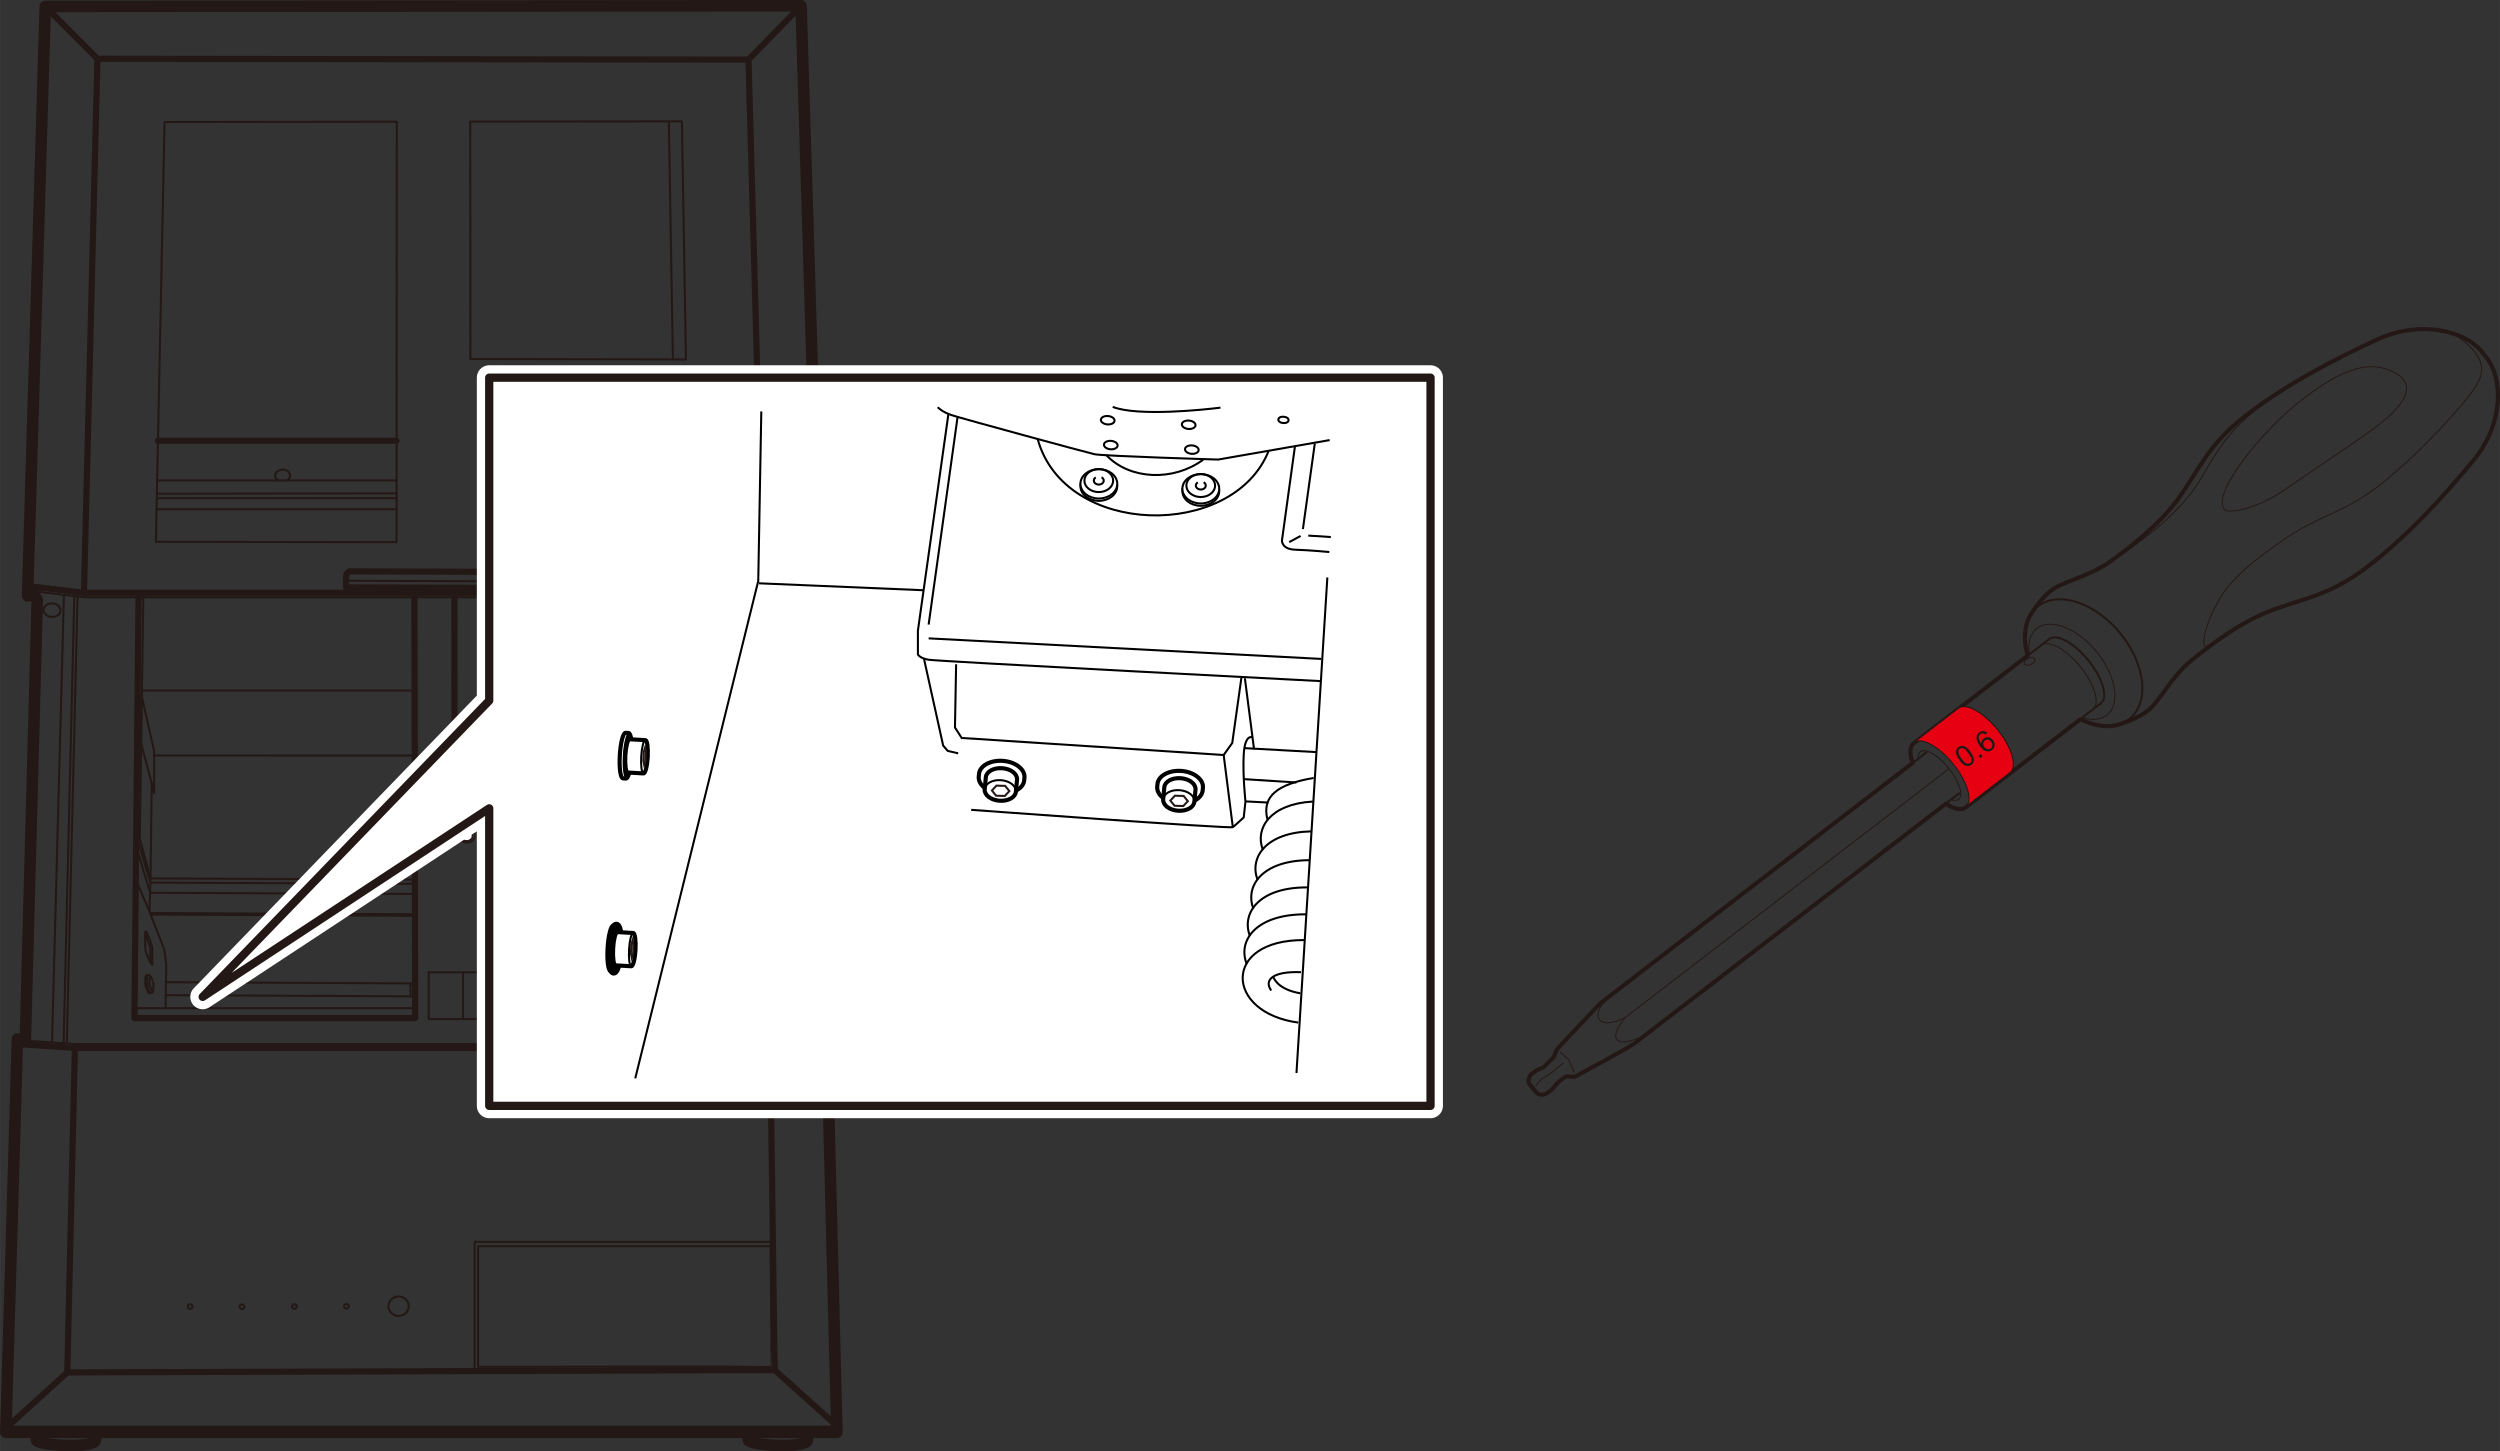 <?xml version="1.0" encoding="UTF-8"?><svg xmlns="http://www.w3.org/2000/svg" width="106.84mm" height="62.02mm" viewBox="0 0 302.84 175.8"><rect x="0" y="0" width="302.84" height="175.8" fill="#333333" stroke="none"/><defs><style>.cls-1,.cls-2,.cls-3,.cls-4,.cls-5{fill:#fff;}.cls-1,.cls-6,.cls-3,.cls-7,.cls-8,.cls-9,.cls-10,.cls-11,.cls-12{stroke:#231815;}.cls-1,.cls-6,.cls-3,.cls-7,.cls-5,.cls-9,.cls-10,.cls-12{stroke-linecap:round;stroke-linejoin:round;}.cls-1,.cls-7,.cls-4,.cls-8,.cls-13{stroke-width:.25px;}.cls-14,.cls-2,.cls-4,.cls-8,.cls-13,.cls-11{stroke-miterlimit:10;}.cls-14,.cls-2,.cls-4,.cls-13{stroke:#000;}.cls-14,.cls-6,.cls-7,.cls-8,.cls-9,.cls-13,.cls-10,.cls-11,.cls-12{fill:none;}.cls-2,.cls-12{stroke-width:.5px;}.cls-6,.cls-11{stroke-width:.12px;}.cls-15{fill:#231815;}.cls-15,.cls-16,.cls-17{stroke-width:0px;}.cls-5{stroke:#fff;stroke-width:3px;}.cls-9{stroke-width:1.4px;}.cls-17{fill:#e60012;}.cls-10{stroke-width:.75px;}</style></defs><g id="_レイヤー_2"><line class="cls-7" x1="101.36" y1="172.83" x2=".68" y2="172.83"/><polyline class="cls-7" points="2.1 126 9.12 126.47 93.3 126.47 100.16 126"/><polyline class="cls-10" points="2.1 126.47 9.12 126.95 93.3 126.95 100.16 126.47"/><polyline class="cls-10" points="93.3 126.95 93.84 165.97 8.15 166.25 9.07 126.94"/><path class="cls-7" d="m57.92,150.97h35.42s.16,14.63.13,14.6-35.56,0-35.56,0v-14.6Z"/><path class="cls-7" d="m57.48,150.43h36s.17,15.48.14,15.45-36.13,0-36.13,0v-15.45Z"/><path class="cls-9" d="m90.64,173.51v.91c0,.71,7.17,1.09,7.17,0v-.91"/><path class="cls-9" d="m4.4,173.51v.91c0,.71,7.17,1.09,7.17,0v-.91"/><line class="cls-10" x1="8.15" y1="166.25" x2=".72" y2="173"/><line class="cls-10" x1="93.84" y1="165.97" x2="101.36" y2="172.71"/><ellipse class="cls-7" cx="48.28" cy="158.23" rx="1.23" ry="1.18"/><ellipse class="cls-7" cx="41.96" cy="158.25" rx=".29" ry=".28"/><ellipse class="cls-7" cx="35.66" cy="158.27" rx=".29" ry=".28"/><ellipse class="cls-7" cx="29.31" cy="158.3" rx=".29" ry=".28"/><ellipse class="cls-7" cx="23.03" cy="158.27" rx=".29" ry=".28"/><line class="cls-7" x1="20.04" y1="120.55" x2="50.19" y2="120.7"/><polygon class="cls-9" points="99.22 71.46 97.04 .7 5.48 .78 3.36 71.31 3.36 72.2 3.99 71.86 4.51 72.63 3.07 125.9 2.11 125.86 .7 173.51 101.38 173.51 100.15 125.67 99.18 125.75 97.73 71.74 98.22 71.49 98.78 71.52 99.21 71.66 99.22 71.46"/><line class="cls-7" x1="7.74" y1="72.05" x2="6.3" y2="126.28"/><line class="cls-7" x1="9" y1="72.2" x2="7.7" y2="126.35"/><line class="cls-7" x1="9.39" y1="72.26" x2="8.09" y2="126.4"/><line class="cls-7" x1="94.63" y1="72.19" x2="96.11" y2="126.28"/><line class="cls-7" x1="93.43" y1="72.29" x2="94.73" y2="126.38"/><line class="cls-7" x1="93.03" y1="72.34" x2="94.33" y2="126.39"/><polyline class="cls-7" points="10.17 71.71 10.17 71.89 10.17 72.35"/><polyline class="cls-10" points="92.47 71.74 90.67 7.22 11.8 7.12 10.17 71.71"/><polyline class="cls-7" points="92.48 72.34 92.48 71.8 92.47 71.74"/><polygon class="cls-7" points="56.96 14.73 82.6 14.7 83.09 43.54 56.98 43.49 56.96 14.73"/><line class="cls-7" x1="81.02" y1="14.71" x2="81.51" y2="43.54"/><polyline class="cls-10" points="89.13 72.35 89.58 98.69 55.06 98.62 55.05 72.35"/><line class="cls-7" x1="86.47" y1="72.34" x2="86.91" y2="98.57"/><line class="cls-7" x1="81.81" y1="72.42" x2="82.25" y2="98.57"/><polygon class="cls-7" points="19.93 14.78 48.06 14.74 48.04 65.68 18.88 65.63 19.93 14.78"/><line class="cls-7" x1="17.26" y1="83.65" x2="50.23" y2="83.65"/><line class="cls-7" x1="18.67" y1="91.52" x2="50.31" y2="91.53"/><polyline class="cls-7" points="50.2 106.55 18.23 106.41 18.38 94.84 18.67 96.02 18.67 90.99 17.16 84.28 17.05 89.92"/><line class="cls-7" x1="18.67" y1="95.99" x2="17.05" y2="89.92"/><polyline class="cls-7" points="50.2 107.06 18.21 106.92 16.5 101.14"/><polyline class="cls-7" points="50.11 108.29 18.18 108.15 16.49 102.47"/><line class="cls-7" x1="18.23" y1="110.6" x2="50.17" y2="110.75"/><line class="cls-7" x1="18.27" y1="110.79" x2="50.17" y2="110.94"/><line class="cls-7" x1="20.05" y1="118.98" x2="50.16" y2="119.13"/><polyline class="cls-7" points="20.05 122.09 20.14 116.8 19.89 115.01 18.1 110.41 16.45 106.55"/><line class="cls-7" x1="38.19" y1="120.64" x2="40.77" y2="120.64"/><polyline class="cls-7" points="60.3 69.55 60.3 70.12 60.04 70.42 42.28 70.35 42.01 70.1 42.01 69.46"/><polyline class="cls-10" points="60.5 70.07 60.5 71.22 41.91 71.15 41.91 70"/><polyline class="cls-10" points="41.91 70 42.01 69.46 42.33 69.21 59.99 69.27 60.3 69.55 60.5 70.07"/><line class="cls-10" x1="90.67" y1="7.22" x2="97.04" y2=".7"/><line class="cls-10" x1="5.48" y1=".78" x2="11.8" y2="7.12"/><path class="cls-7" d="m67.18,98.65c.24-.43.76-.73,1.37-.73s1.11.28,1.35.69"/><path class="cls-1" d="m69.81,97.14c0,.57-.56,1.04-1.25,1.04s-1.26-.46-1.26-1.04.56-1.04,1.25-1.04,1.26.46,1.26,1.04Z"/><path class="cls-7" d="m69.5,97.14c0,.43-.42.78-.94.78s-.94-.35-.94-.78.42-.78.94-.78.94.35.94.78Z"/><path class="cls-7" d="m69.39,97.14c0,.38-.37.69-.83.69s-.83-.31-.83-.68.37-.69.83-.69.83.31.83.68Z"/><polyline class="cls-7" points="17.36 72.39 16.93 101.58 18.23 106.41 18.11 110.36"/><polyline class="cls-10" points="16.78 72.35 16.28 123.33 50.29 123.33 50.2 72.35"/><polyline class="cls-7" points="16.53 123.25 16.51 122.13 50.27 122.13"/><line class="cls-7" x1="49.72" y1="119.15" x2="49.72" y2="120.72"/><path class="cls-7" d="m18.21,116.59c-.19-.33-.5-1.17-.5-1.17-.09-.23-.12-.54-.12-.63v-1.95c0-.09.18.06.27.29l.44,1.16c.09.23.15.5.15.59v1.95c0,.09-.12-.02-.24-.24Z"/><path class="cls-7" d="m18.26,120.28s-.07-.02-.09-.05c-.07-.1-.29-.6-.29-.6-.07-.18-.09-.41-.09-.48v-.72c0-.16.08-.29.16-.31"/><path class="cls-7" d="m18.52,119.99s-.09.02-.12-.03c-.05-.08-.23-.47-.23-.47-.05-.14-.07-.32-.07-.37v-.56c0-.13.07-.23.13-.24"/><path class="cls-7" d="m17.63,113.23l.44,1.16c.09.23.15.5.15.59v1.53"/><path class="cls-7" d="m18.06,120.28s-.06-.02-.08-.05c-.07-.1-.29-.6-.29-.6-.07-.18-.09-.41-.09-.48v-.72c0-.17.09-.3.18-.31,0,0,.18,0,.19,0,.23,0,.28.18.3.21.1.15.27.59.26.58.05.14.05.18.05.23v.6c0,.1,0,.54-.31.55h-.21Z"/><rect class="cls-7" x="51.93" y="117.78" width="8.29" height="5.67"/><line class="cls-7" x1="56.08" y1="117.78" x2="56.08" y2="123.45"/><polyline class="cls-10" points="3.49 71 10.17 71.81 92.48 71.8 99.21 71.26"/><polyline class="cls-7" points="3.49 71.54 10.17 72.35 92.48 72.34 99.21 71.8"/><ellipse class="cls-7" cx="96" cy="73.98" rx="1.03" ry=".82" transform="translate(-5.37 7.55) rotate(-4.38)"/><ellipse class="cls-7" cx="6.3" cy="73.92" rx=".82" ry="1.03" transform="translate(-67.88 74.55) rotate(-85.62)"/><path class="cls-7" d="m34.77,58.18c.22-.13.36-.34.36-.57,0-.4-.41-.72-.9-.72s-.9.32-.9.72c0,.23.13.43.34.56"/><line class="cls-10" x1="19.13" y1="53.39" x2="48.04" y2="53.39"/><line class="cls-7" x1="19.13" y1="58.2" x2="48.04" y2="58.2"/><line class="cls-7" x1="19.13" y1="59.81" x2="48.01" y2="59.76"/><line class="cls-7" x1="19.13" y1="60.35" x2="48.04" y2="60.35"/><line class="cls-7" x1="18.95" y1="61.69" x2="47.85" y2="61.69"/><path class="cls-1" d="m57.48,101.28c0,.43-.42.78-.95.78s-.95-.35-.95-.78.42-.78.94-.78.95.35.95.78Z"/><path class="cls-1" d="m57.26,101.28c0,.33-.33.61-.73.61s-.74-.27-.74-.61.33-.61.73-.61.74.27.74.61Z"/></g><g id="_レイヤー_1"><polygon class="cls-5" points="173.29 133.96 59.26 133.96 59.26 97.92 24.55 120.76 59.26 84.87 59.26 45.75 173.29 45.75 173.29 133.96"/><polygon class="cls-3" points="173.29 133.96 59.26 133.96 59.26 97.92 24.55 120.76 59.26 84.87 59.26 45.75 173.29 45.75 173.29 133.96"/><polyline class="cls-13" points="92.22 49.84 91.85 70.38 76.95 130.63"/><path class="cls-2" d="m76.14,88.79c-.06,0-.29-.02-.36-.02-.3-.02-.61,1.2-.7,2.73s.08,2.77.38,2.79c.06,0,.29.02.36.02.3.02.61-1.2.7-2.73.09-1.52-.08-2.77-.38-2.79Z"/><ellipse class="cls-16" cx="75.98" cy="91.55" rx="2.77" ry=".54" transform="translate(-19.8 162.12) rotate(-86.69)"/><path class="cls-2" d="m78.18,89.66c-.13,0-1.79-.1-1.92-.11-.22-.01-.45.88-.51,1.99-.06,1.11.06,2.02.28,2.04.13,0,1.79.1,1.92.11.22.01.45-.88.51-1.99.06-1.11-.06-2.02-.28-2.04Z"/><ellipse class="cls-13" cx="78.06" cy="91.67" rx="2.02" ry=".39" transform="translate(-17.96 164.31) rotate(-86.69)"/><path class="cls-2" d="m74.66,112.15c-.06,0-.29-.02-.36-.02-.3-.02-.61,1.2-.7,2.73s.08,2.77.38,2.79c.06,0,.29.02.36.02.3.02.61-1.2.7-2.73.09-1.52-.08-2.77-.38-2.79Z"/><ellipse class="cls-14" cx="74.5" cy="114.91" rx="2.77" ry=".54" transform="translate(-44.52 182.66) rotate(-86.69)"/><path class="cls-2" d="m76.7,113.02c-.13,0-1.79-.1-1.92-.11-.22-.01-.45.88-.51,1.99-.06,1.11.06,2.02.28,2.04.13,0,1.79.1,1.92.11.22.01.45-.88.51-1.99.06-1.11-.06-2.02-.28-2.04Z"/><ellipse class="cls-13" cx="76.58" cy="115.04" rx="2.02" ry=".39" transform="translate(-42.68 184.85) rotate(-86.69)"/><path class="cls-2" d="m145.69,95.72c-.07,1-1.37,1.72-2.89,1.61s-2.7-1.02-2.62-2.02l.03-.31c.07-1,1.37-1.72,2.89-1.61s2.7,1.02,2.62,2.02l-.03.31Z"/><path class="cls-2" d="m144.82,95.65c.05-.69-.75-1.31-1.8-1.38-1.04-.08-1.93.42-1.98,1.1-.02.27-.12,1.18-.14,1.46-.05.69.75,1.31,1.8,1.38s1.93-.42,1.98-1.1c.02-.27.12-1.18.14-1.46Z"/><ellipse class="cls-13" cx="142.79" cy="96.97" rx="1.25" ry="1.9" transform="translate(35.46 232.14) rotate(-85.73)"/><line class="cls-13" x1="91.94" y1="70.66" x2="111.84" y2="71.5"/><path class="cls-13" d="m114.89,50.12l-3.7,26.28v2.87s.19.46,1.3.65,47.47,2.59,47.47,2.59"/><line class="cls-13" x1="112.49" y1="77.33" x2="160.05" y2="79.82"/><line class="cls-13" x1="112.49" y1="75.66" x2="116" y2="50.49"/><polyline class="cls-13" points="111.93 79.82 114.25 90.32 114.8 90.96 116.07 91.26"/><polyline class="cls-13" points="115.82 80.47 115.68 88.13 116.56 89.5"/><path class="cls-13" d="m151.7,89.31s-.9-.42-1.04,2.08c-.14,2.5.21,5.69.21,5.69l-.21,1.94s-1.04.97-1.32,1.18-31.7-2.1-31.7-2.1"/><polyline class="cls-13" points="116.56 89.4 148.23 91.46 149.27 90 150.38 82.09"/><line class="cls-13" x1="148.23" y1="91.46" x2="149.34" y2="100.21"/><line class="cls-13" x1="150.8" y1="82.16" x2="151.91" y2="90.77"/><line class="cls-13" x1="150.8" y1="90.63" x2="159.47" y2="91.11"/><line class="cls-13" x1="150.66" y1="94.38" x2="157.05" y2="94.79"/><path class="cls-13" d="m125.67,53.08c3.19,12.08,23.81,12.35,28.04,1.46"/><ellipse class="cls-4" cx="133.11" cy="58.89" rx="2.23" ry="1.78"/><ellipse class="cls-4" cx="133.11" cy="58.61" rx="2.23" ry="1.78"/><ellipse class="cls-13" cx="133.1" cy="58.22" rx="1.74" ry="1.39"/><path class="cls-13" d="m133.44,57.82c.16.09.26.23.26.4,0,.27-.27.48-.6.48s-.6-.22-.6-.48c0-.16.09-.3.24-.38"/><ellipse class="cls-4" cx="145.46" cy="59.49" rx="2.23" ry="1.78"/><ellipse class="cls-4" cx="145.46" cy="59.21" rx="2.23" ry="1.78"/><ellipse class="cls-13" cx="145.45" cy="58.82" rx="1.74" ry="1.39"/><path class="cls-13" d="m145.8,58.42c.16.09.26.23.26.4,0,.27-.27.48-.6.48s-.6-.22-.6-.48c0-.16.09-.3.24-.38"/><path class="cls-13" d="m156.86,54.1l-1.57,11.38s-.05,1.06,1.62,1.11,4.12.28,4.12.28"/><line class="cls-13" x1="156.17" y1="65.67" x2="157.55" y2="64.92"/><line class="cls-13" x1="158.48" y1="64.88" x2="161.21" y2="65.06"/><line class="cls-13" x1="157.83" y1="64.09" x2="159.27" y2="53.73"/><path class="cls-13" d="m134,55.12c2.82,3.01,8.14,3.24,11.75.56"/><path class="cls-13" d="m113.6,49.33s.46.56,1.71.97,16.24,4.49,17.26,4.72,14.99.65,14.99.65l13.51-2.36"/><path class="cls-13" d="m134.79,49.29c3.05,1.2,11.29.32,13.05.09"/><ellipse class="cls-13" cx="134.19" cy="50.9" rx=".51" ry=".83" transform="translate(72.37 180.43) rotate(-85.26)"/><ellipse class="cls-13" cx="134.56" cy="53.91" rx=".51" ry=".83" transform="translate(69.71 183.56) rotate(-85.26)"/><ellipse class="cls-13" cx="144" cy="51.46" rx=".51" ry=".83" transform="translate(80.81 190.71) rotate(-85.26)"/><ellipse class="cls-13" cx="144.37" cy="54.47" rx=".51" ry=".83" transform="translate(78.16 193.84) rotate(-85.26)"/><ellipse class="cls-13" cx="155.47" cy="50.86" rx=".38" ry=".62" transform="translate(91.94 201.6) rotate(-85.26)"/><line class="cls-13" x1="150.87" y1="97.08" x2="153.64" y2="97.22"/><line class="cls-13" x1="160.79" y1="69.95" x2="157.05" y2="129.98"/><path class="cls-13" d="m159.13,94.24c-4.44.76-6.29,2.24-5.6,5.02"/><path class="cls-13" d="m158.02,113.88c-10.06-.07-9.65,8.81-.76,9.99"/><path class="cls-13" d="m158.23,110.76c-6.1-.04-8.35,3.2-7.2,6.03"/><path class="cls-13" d="m158.43,107.5c-5.87-.06-8.09,3.08-7.02,5.88"/><path class="cls-13" d="m158.66,104.2c-5.73.01-7.89,3.11-6.83,5.88"/><path class="cls-13" d="m158.85,100.71c-5.49.12-7.55,3.16-6.51,5.88"/><path class="cls-13" d="m159.03,97.1c-5.14.28-7.06,3.22-6.05,5.86"/><path class="cls-13" d="m157.6,117.77c-3.47-.14-4.51.97-3.61,2.22"/><path class="cls-13" d="m154.27,118.39s.42,1.46,3.26,1.94"/><polygon class="cls-8" points="142.28 97.61 141.77 96.98 142.32 96.39 143.38 96.42 143.89 97.05 143.34 97.64 142.28 97.61"/><path class="cls-2" d="m124.07,94.5c-.07,1-1.37,1.72-2.89,1.61s-2.7-1.02-2.62-2.02l.03-.31c.07-1,1.37-1.72,2.89-1.61s2.7,1.02,2.62,2.02l-.03.31Z"/><path class="cls-2" d="m123.2,94.44c.05-.69-.75-1.31-1.8-1.38-1.04-.08-1.93.42-1.98,1.1-.02.27-.12,1.18-.14,1.46-.05.69.75,1.31,1.8,1.38s1.93-.42,1.98-1.1c.02-.27.12-1.18.14-1.46Z"/><ellipse class="cls-13" cx="121.17" cy="95.75" rx="1.25" ry="1.9" transform="translate(16.66 209.46) rotate(-85.73)"/><polygon class="cls-8" points="120.66 96.39 120.16 95.76 120.7 95.17 121.76 95.2 122.27 95.83 121.72 96.42 120.66 96.39"/><polygon class="cls-8" points="77.98 91.09 78.14 90.57 78.25 91.1 78.2 92.16 78.04 92.68 77.93 92.15 77.98 91.09"/><polygon class="cls-8" points="76.47 114.44 76.63 113.91 76.74 114.45 76.69 115.5 76.53 116.03 76.42 115.49 76.47 114.44"/><path class="cls-7" d="m235.69,97.36c1.01-.77,1.6-1.23,1.64-1.26"/><path class="cls-12" d="m197.83,126.49c-.85.65-6.75,3.73-6.98,3.91-.23.18-1-.15-1.27.06-.27.21-.58.45-.81.62-.23.18-.43.64-1.12,1.17-.69.53-1.25.47-1.67-.06l-.79-.98s-.19-.71.46-1.21c.66-.51,1.19-.61,1.31-.7.12-.09,1.15-1.13,1.15-1.13.23-.18.3-.78.51-1.07.21-.28,5.22-5.55,5.22-5.55.75-.57,37.86-29.14,37.86-29.14-.39-1.09-.38-1.99.13-2.38.56-.43,13.79-10.61,13.79-10.61-.49-1.75-.43-3.4.19-4.65,0,0,1.14-2.07,2.63-3.22,1.49-1.15,4.65-1.68,7.37-3.65,2.71-1.97,5.5-4.26,7.48-6.73,2.88-3.6,3.71-6.95,8.73-10.81s10.47-6.68,15.82-9.18c5.35-2.5,10.78-1.1,12.81,1.43l.54.68c2.03,2.53,2.15,8.02-1.59,12.51-3.74,4.5-7.82,9.02-12.84,12.88-5.02,3.86-8.55,3.87-12.8,5.76-2.92,1.3-5.85,3.41-8.45,5.53-2.6,2.11-3.87,5-5.36,6.14-1.49,1.15-3.81,1.75-3.81,1.75-1.29.28-2.81,0-4.32-.74,0,0-13.35,10.27-13.91,10.7-.51.39-1.41.19-2.41-.45,0,0-37.1,28.56-37.85,29.14Z"/><path class="cls-7" d="m233.35,91.15s-.63.48-1.63,1.26"/><path class="cls-6" d="m236.02,93.17l-39.16,30.1s-2.32,1.24-3.11.25c-.79-.98,1.23-2.9,1.23-2.9"/><path class="cls-6" d="m196.86,123.26c-2.22,2.75-1.02,3.78,2.18,2.24"/><polyline class="cls-6" points="188.95 127.42 190.05 128.39 190.67 129.88"/><polyline class="cls-6" points="189.37 128.79 187.71 130.13 186.74 130.7 186.03 131.51"/><path class="cls-11" d="m255.55,68.09c4.1-2.52,7.84-5.63,10.08-8.62,2.24-2.99,2.92-6.69,9.99-11.66"/><path class="cls-11" d="m267.44,78.41c-.89.28-.5-2.15.85-4.8,1.35-2.65,3.1-4.57,8.03-8.02,4.93-3.45,7.51-3.25,12.34-7.14,4.82-3.88,9.93-9.54,11.32-11.77s.5-4.13-2.92-6.34"/><path class="cls-11" d="m269.45,61.72c-1.59-1.98,4.62-9.55,9.11-13.06,4.48-3.51,8.24-5.42,11.66-3.44,3.42,1.98-.64,5.28-3.53,7.32-2.88,2.05-6.97,4.73-10.06,6.88-3.1,2.15-6.68,2.9-7.17,2.29Z"/><path class="cls-6" d="m232.62,91.06c.62-.48,2.16.42,3.45,2.01,1.28,1.59,1.81,3.27,1.19,3.75"/><path class="cls-6" d="m232.37,91.93c-.04-.39.04-.7.25-.86"/><path class="cls-6" d="m237.25,96.83c-.22.17-.55.17-.95.02"/><path class="cls-8" d="m245.6,79.32c-.66-2.45-.25-4.7,1.3-5.9,2.49-1.91,6.97-.4,10.01,3.38,3.04,3.78,3.49,8.4,1.01,10.31-1.5,1.15-3.72,1.06-5.92-.02"/><path class="cls-11" d="m245.84,79.4c-.24-1.41.05-2.62.91-3.28,1.69-1.3,4.95,0,7.28,2.91,2.34,2.91,2.86,6.31,1.18,7.61-.73.56-1.76.64-2.89.3"/><path class="cls-8" d="m251.96,87.14c1.39-1.07,2.36-1.82,2.54-1.95.9-.7.23-3-1.49-5.15-1.73-2.15-3.86-3.33-4.77-2.63-.18.14-1.2.93-2.66,2.05"/><path class="cls-6" d="m246.48,79.85c.09.21-.12.5-.47.65s-.71.11-.8-.1c-.09-.21.11-.5.46-.65.35-.15.71-.11.8.09Z"/><path class="cls-6" d="m247.26,78.16c.9-.7,3.04.48,4.77,2.63,1.73,2.15,2.4,4.45,1.49,5.15"/><path class="cls-6" d="m237.23,85.79c.9-.7,3.04.48,4.77,2.63,1.73,2.15,2.4,4.46,1.49,5.15"/><path class="cls-17" d="m243.49,93.58c.9-.7.23-3-1.49-5.15-1.73-2.15-3.86-3.33-4.77-2.63l-5.38,4.14c.9-.7,3.04.48,4.77,2.63s2.4,4.46,1.49,5.15l5.38-4.14Z"/><path class="cls-6" d="m243.49,93.58c.9-.7.23-3-1.49-5.15-1.73-2.15-3.86-3.33-4.77-2.63l-5.38,4.14c.9-.7,3.04.48,4.77,2.63s2.4,4.46,1.49,5.15l5.38-4.14Z"/><path class="cls-15" d="m237.34,92.08c-.18-.25-.3-.47-.36-.66-.06-.19-.07-.36-.03-.52.04-.15.14-.29.29-.4.11-.08.23-.13.35-.15.12-.01.24,0,.35.05.12.05.23.12.36.22.12.1.26.26.41.47.18.25.3.47.35.65.06.19.07.36.03.52-.04.16-.14.29-.29.4-.2.15-.42.19-.64.12-.27-.08-.54-.31-.83-.71m.27-.19c.25.35.45.55.62.6.16.06.31.04.43-.04.12-.09.18-.22.18-.39,0-.17-.13-.43-.38-.78-.25-.35-.46-.55-.62-.6-.17-.06-.31-.04-.43.05-.12.09-.18.2-.17.36,0,.19.13.46.38.81"/><rect class="cls-15" x="239.73" y="91.39" width=".36" height=".36" transform="translate(-8.24 157.66) rotate(-35.8)"/><path class="cls-15" d="m240.74,88.78l-.24.21c-.09-.08-.18-.13-.26-.15-.13-.02-.24,0-.34.08-.08.06-.14.13-.17.23-.04.12-.04.25,0,.4.04.15.13.33.28.54,0-.14.02-.26.08-.38.06-.11.13-.2.23-.27.17-.12.36-.17.58-.13.21.04.39.16.54.36.09.13.15.28.18.43.02.15,0,.3-.05.43-.06.13-.15.24-.27.34-.22.16-.45.2-.7.14-.25-.06-.51-.27-.77-.64-.29-.41-.43-.76-.41-1.05.02-.26.14-.46.36-.62.17-.12.34-.17.51-.15.17.02.33.1.47.25m-.4,1.67c.06.09.14.16.24.21.1.06.19.08.29.07.1,0,.19-.04.26-.09.11-.08.17-.19.19-.33.01-.15-.03-.29-.14-.45-.1-.15-.22-.23-.36-.26-.14-.03-.27,0-.38.09-.12.08-.19.2-.21.34-.02.14.02.28.12.42"/></g></svg>